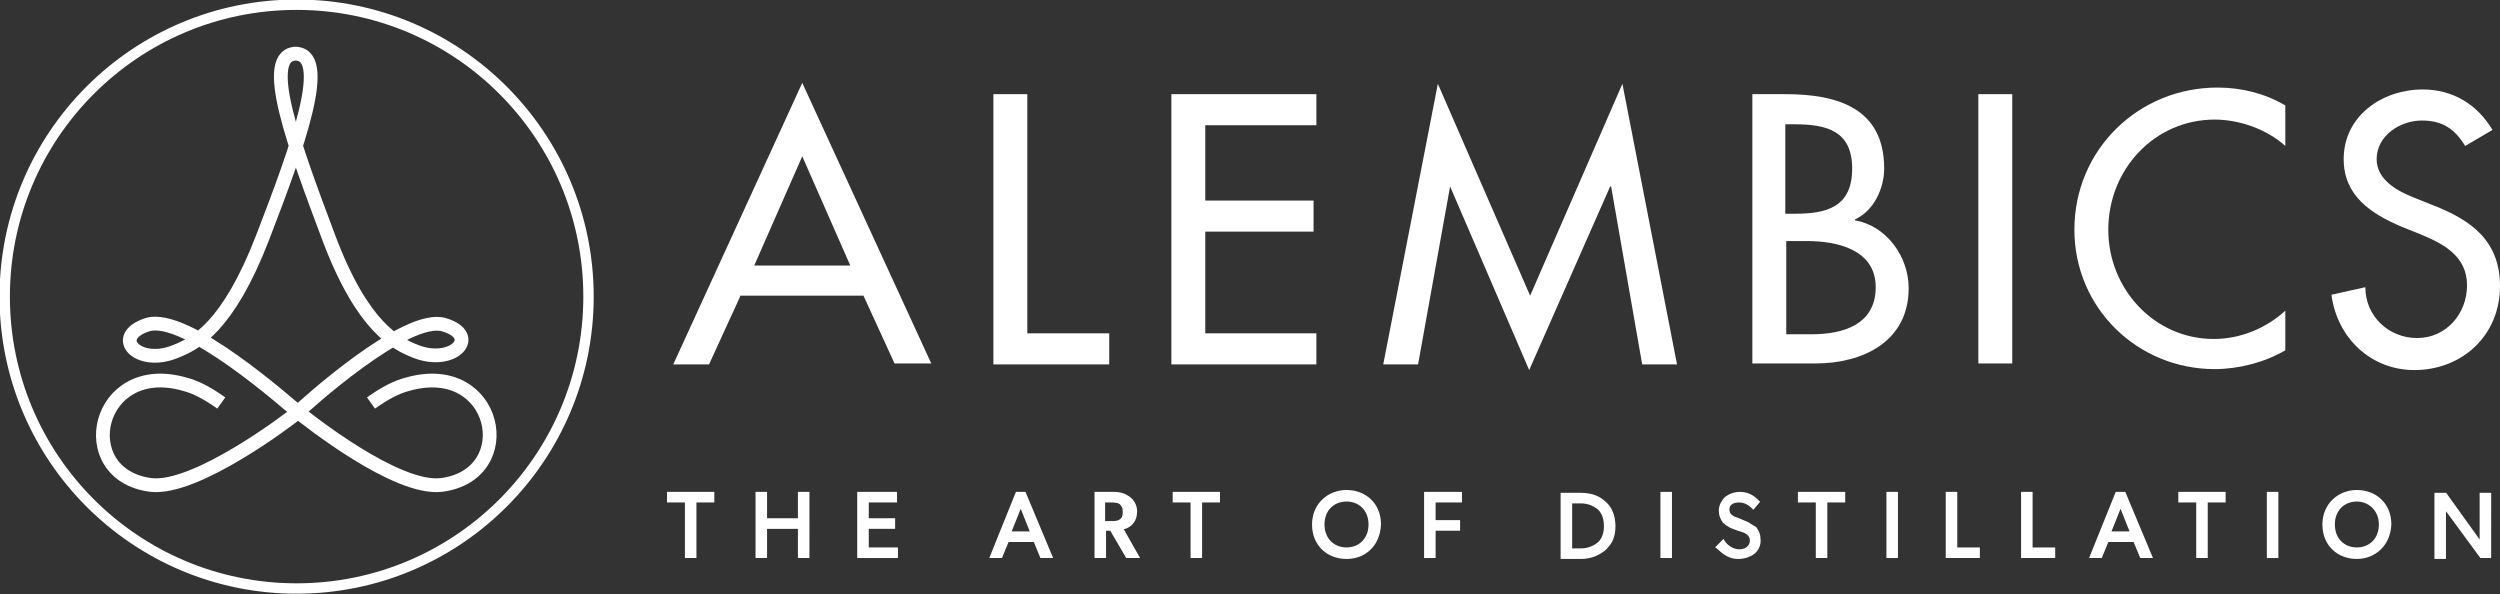 <?xml version="1.0" encoding="utf-8"?>
<!-- Generator: Adobe Illustrator 19.0.0, SVG Export Plug-In . SVG Version: 6.00 Build 0)  -->
<svg version="1.1" id="Layer_1" xmlns="http://www.w3.org/2000/svg" xmlns:xlink="http://www.w3.org/1999/xlink" x="0px" y="0px"
	 viewBox="0 0 265.5 63.1" style="enable-background:new 0 0 265.5 63.1;" xml:space="preserve">
<rect x="0" y="0" width="265.5" height="63.1" fill="#333333" stroke="none"/>
<style type="text/css">
	.st0{fill-rule:evenodd;clip-rule:evenodd;fill:none;stroke:#FFFFFF;stroke-width:1.102;stroke-miterlimit:10;}
	.st1{fill-rule:evenodd;clip-rule:evenodd;fill:none;stroke:#FFFFFF;stroke-width:1.462;stroke-miterlimit:10;}
	.st2{fill:#FFFFFF;}
	.st3{fill:#FFFFFF;stroke:#FFFFFF;stroke-width:0.324;stroke-miterlimit:10;}
</style>
<g>
	<g>
		<g>
			<circle class="st0" cx="31.5" cy="31.5" r="31"/>
			<path class="st1" d="M39.4,42.8c1.4-1,2.7-1.7,3.9-2c9.5-2.7,12,9.6,3.6,10.7c-4.8,0.6-14.3-7-15.2-7.7s-12-10.7-16.1-9.3
				c-3.9,1.3-0.9,4.5,3.1,2.8c2-0.8,5.5-2.5,9.2-12.1s7.4-19.7,3.3-19.5h0.4c-4.1-0.2-0.3,9.9,3.3,19.5s7.2,11.3,9.2,12.1
				c4,1.6,7-1.6,3.1-2.8c-4-1.3-15,8.7-15.6,9.3c-0.7,0.6-10.8,8.3-15.6,7.7c-8.4-1.1-5.8-13.4,3.6-10.7c1.2,0.3,2.5,1,3.9,2"/>
		</g>
		<g>
			<path class="st2" d="M78.6,31.5l-3.3,7.2h-3.8L85.2,8.8l13.7,29.8H95l-3.3-7.2H78.6z M85.2,16.6l-5.1,11.6h10.2L85.2,16.6z"/>
			<path class="st2" d="M109.1,35.4h8.7v3.3h-12.3V10h3.6V35.4z"/>
			<path class="st2" d="M124.4,10h15.4v3.3h-11.8v8h11.5v3.3h-11.5v10.8h11.8v3.3h-15.4V10z"/>
			<path class="st2" d="M154,19.8L154,19.8l-3.4,18.9h-3.7l5.8-29.8l9.8,22.5l9.8-22.5l5.8,29.8h-3.7l-3.3-18.9h-0.1l-8.6,19.5
				L154,19.8z"/>
			<path class="st2" d="M186.1,10h3.5c5.4,0,10.5,1.4,10.5,7.9c0,2.1-1.1,4.5-3.1,5.4v0.1c3.4,0.6,5.7,3.9,5.7,7.2
				c0,5.7-4.9,8-9.9,8h-6.7V10z M189.7,22.7h0.9c3.4,0,6.1-0.7,6.1-4.8c0-4-2.7-4.7-6.1-4.7h-1V22.7z M189.7,35.5h2.7
				c3.3,0,6.8-1,6.8-5c0-4-4.1-4.9-7.3-4.9h-2.2V35.5z"/>
			<path class="st2" d="M213.7,38.6h-3.6V10h3.6V38.6z"/>
			<path class="st2" d="M242.7,15.5c-2-1.8-4.9-2.8-7.5-2.8c-6.4,0-11.3,5.3-11.3,11.7c0,6.3,4.9,11.6,11.2,11.6
				c2.8,0,5.5-1.1,7.6-3v4.2c-2.2,1.3-5,2-7.5,2c-8.2,0-14.9-6.5-14.9-14.8c0-8.5,6.8-15.1,15.2-15.1c2.5,0,5,0.6,7.2,1.9V15.5z"/>
			<path class="st2" d="M261.8,15.5c-1.1-1.8-2.4-2.7-4.6-2.7c-2.3,0-4.8,1.6-4.8,4.1c0,2.2,2.2,3.4,4,4.1l2,0.8
				c4.1,1.6,7.1,3.8,7.1,8.6c0,5.2-4,8.9-9.1,8.9c-4.6,0-8.2-3.4-8.8-8l3.6-0.8c0,3.1,2.5,5.4,5.5,5.4c3.1,0,5.3-2.6,5.3-5.6
				c0-3.1-2.5-4.4-4.9-5.4l-2-0.8c-3.3-1.4-6.2-3.3-6.2-7.2c0-4.6,4.1-7.4,8.4-7.4c3.2,0,5.8,1.6,7.4,4.3L261.8,15.5z"/>
		</g>
	</g>
	<g>
		<path class="st3" d="M75.7,53.2h-1.9v5.9h-0.9v-5.9h-1.9v-0.8h4.7V53.2z"/>
		<path class="st3" d="M85.8,59.1h-0.9V56h-3.6v3.1h-0.9v-6.7h0.9v2.8h3.6v-2.8h0.9V59.1z"/>
		<path class="st3" d="M95.2,59.1h-4v-6.7h3.9v0.8h-3v2h2.8V56h-2.8v2.3h3.1V59.1z"/>
		<path class="st3" d="M111.6,59.1h-1l-0.7-1.7H107l-0.7,1.7h-1l2.7-6.7h0.8L111.6,59.1z M109.6,56.6l-1.2-3l-1.2,3H109.6z"/>
		<path class="st3" d="M120.8,59.1h-1.1l-1.7-2.9h-0.7v2.9h-0.9v-6.7h1.9c0.7,0,1.2,0.2,1.6,0.5c0.4,0.3,0.7,0.8,0.7,1.4
			c0,1.2-0.8,1.7-1.5,1.8L120.8,59.1z M119,53.4c-0.3-0.2-0.7-0.2-1.1-0.2h-0.7v2.3h0.7c0.5,0,0.8,0,1.1-0.2
			c0.3-0.2,0.4-0.5,0.4-0.9C119.4,53.9,119.3,53.7,119,53.4z"/>
		<path class="st3" d="M129.4,53.2h-1.9v5.9h-0.9v-5.9h-1.9v-0.8h4.7V53.2z"/>
		<path class="st3" d="M143,59.2c-1.9,0-3.5-1.3-3.5-3.5c0-2.1,1.6-3.5,3.5-3.5c1.9,0,3.5,1.3,3.5,3.5
			C146.4,57.9,144.9,59.2,143,59.2z M143,53.1c-1.4,0-2.5,1-2.5,2.6c0,1.6,1.1,2.6,2.5,2.6c1.4,0,2.5-1,2.5-2.6
			C145.5,54.1,144.4,53.1,143,53.1z"/>
		<path class="st3" d="M155.1,53.2h-2.8v2.2h2.6v0.8h-2.6v2.9h-0.9v-6.7h3.7V53.2z"/>
		<path class="st3" d="M170.4,58.3c-0.5,0.4-1.3,0.9-2.5,0.9h-2v-6.7h2c1.2,0,2,0.4,2.5,0.9c0.5,0.4,1,1.2,1,2.5
			S170.9,57.8,170.4,58.3z M169.7,53.9c-0.4-0.3-1-0.6-1.8-0.6h-1.1v5.1h1.1c0.8,0,1.4-0.3,1.8-0.6c0.4-0.3,0.8-0.9,0.8-1.9
			C170.5,54.8,170.1,54.2,169.7,53.9z"/>
		<path class="st3" d="M177.4,59.1h-0.9v-6.7h0.9V59.1z"/>
		<path class="st3" d="M186.2,58.7c-0.4,0.3-1,0.5-1.6,0.5c-1.2,0-1.8-0.8-2.2-1.1l0.6-0.6c0.3,0.5,1,1,1.7,1c0.7,0,1.3-0.4,1.3-1.1
			c0-0.7-0.7-1-1.1-1.1c-0.4-0.1-0.8-0.3-1.1-0.4c-0.1-0.1-0.4-0.2-0.7-0.5c-0.2-0.3-0.4-0.6-0.4-1.2c0-0.5,0.3-1,0.6-1.3
			c0.4-0.3,0.9-0.5,1.5-0.5c1.1,0,1.7,0.7,1.9,0.9l-0.5,0.6c-0.3-0.3-0.8-0.7-1.5-0.7s-1.2,0.3-1.2,0.9c0,0.6,0.5,0.9,0.9,1l1.2,0.5
			c0.1,0.1,0.5,0.3,0.8,0.5c0.2,0.3,0.4,0.6,0.4,1.1C186.9,57.8,186.6,58.4,186.2,58.7z"/>
		<path class="st3" d="M195.8,53.2h-1.9v5.9h-0.9v-5.9h-1.9v-0.8h4.7V53.2z"/>
		<path class="st3" d="M201.4,59.1h-0.9v-6.7h0.9V59.1z"/>
		<path class="st3" d="M210.1,59.1h-3.3v-6.7h0.9v5.9h2.4V59.1z"/>
		<path class="st3" d="M218.1,59.1h-3.3v-6.7h0.9v5.9h2.4V59.1z"/>
		<path class="st3" d="M228.4,59.1h-1l-0.7-1.7h-2.9l-0.7,1.7h-1l2.7-6.7h0.8L228.4,59.1z M226.4,56.6l-1.2-3l-1.2,3H226.4z"/>
		<path class="st3" d="M236.2,53.2h-1.9v5.9h-0.9v-5.9h-1.9v-0.8h4.7V53.2z"/>
		<path class="st3" d="M241.8,59.1h-0.9v-6.7h0.9V59.1z"/>
		<path class="st3" d="M250.3,59.2c-1.9,0-3.5-1.3-3.5-3.5c0-2.1,1.6-3.5,3.5-3.5s3.5,1.3,3.5,3.5C253.7,57.9,252.1,59.2,250.3,59.2
			z M250.3,53.1c-1.4,0-2.5,1-2.5,2.6c0,1.6,1.1,2.6,2.5,2.6c1.4,0,2.5-1,2.5-2.6C252.8,54.1,251.6,53.1,250.3,53.1z"/>
		<path class="st3" d="M264.4,59.1h-0.9l-3.9-5.3c0,0,0,0.9,0,1.8v3.6h-0.9v-6.7h1l3.8,5.3c0,0,0-0.8,0-1.7v-3.6h0.9V59.1z"/>
	</g>
</g>
</svg>

